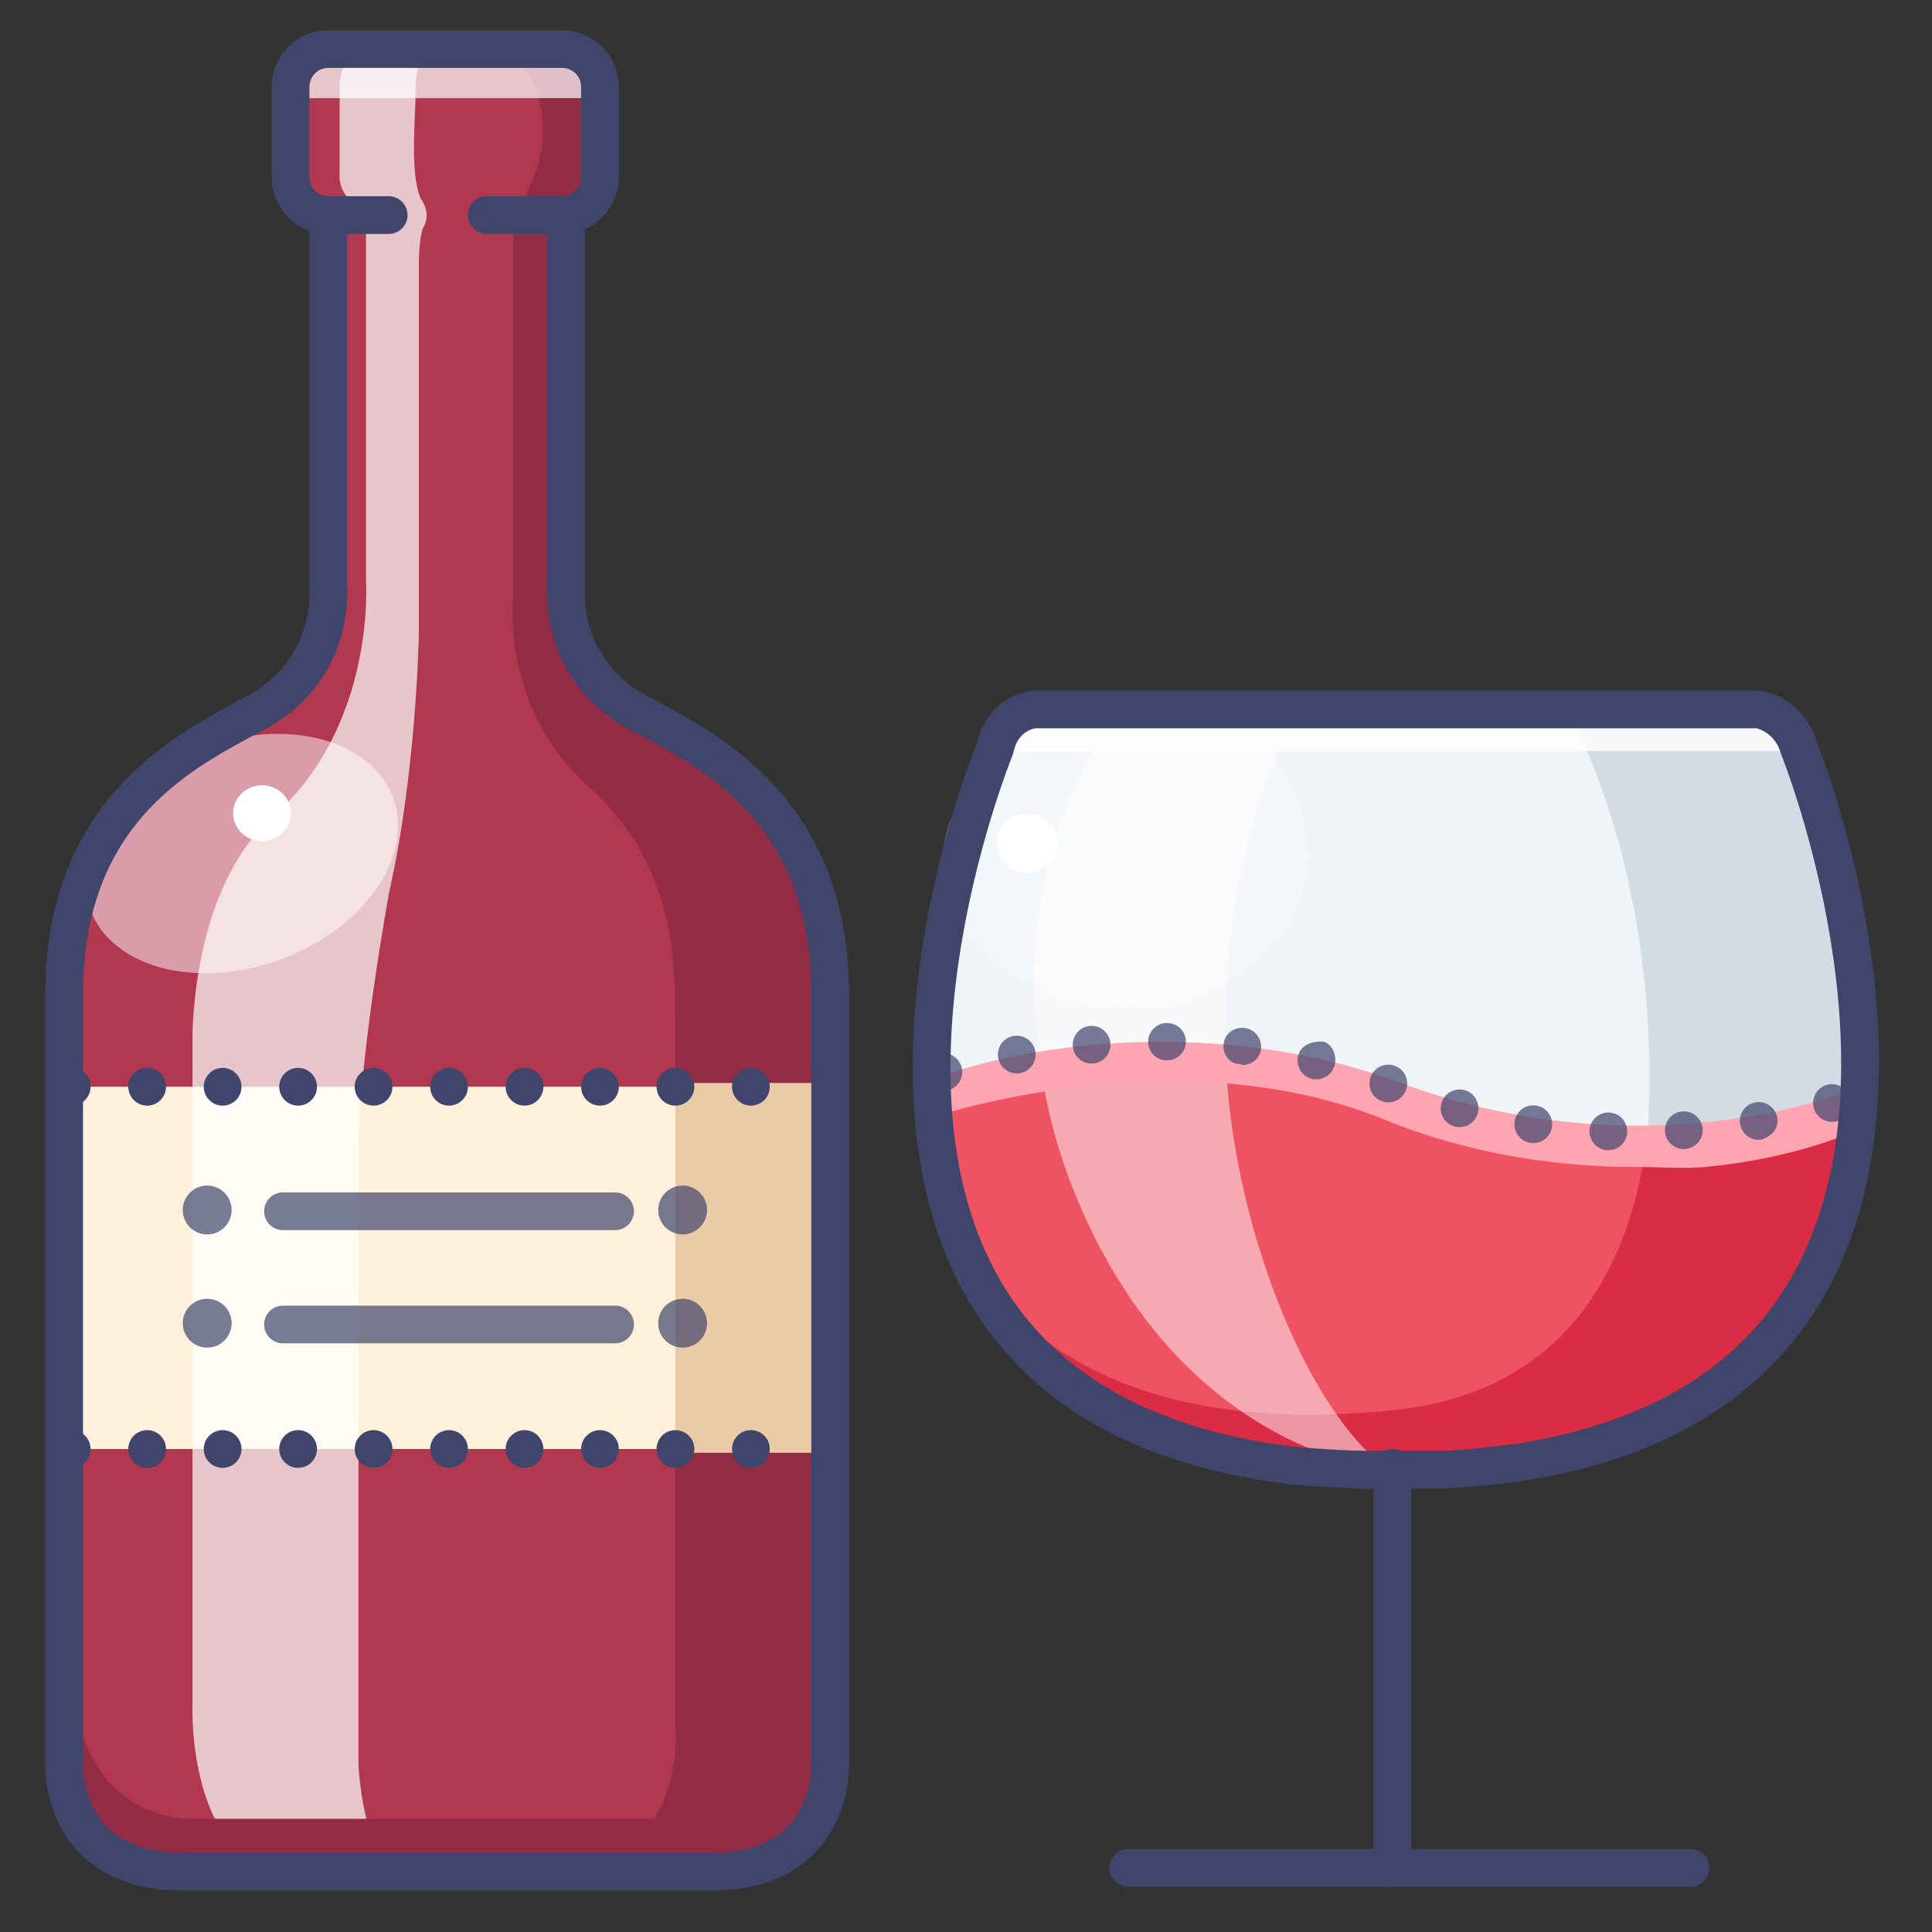 <?xml version="1.0" ?><!DOCTYPE svg  PUBLIC '-//W3C//DTD SVG 1.1//EN'  'http://www.w3.org/Graphics/SVG/1.1/DTD/svg11.dtd'><svg enable-background="new 0 0 512 512" height="512px" version="1.1" viewBox="0 0 512 512" width="512px" xml:space="preserve" xmlns="http://www.w3.org/2000/svg" xmlns:xlink="http://www.w3.org/1999/xlink"><rect x="0" y="0" width="512" height="512" fill="#333333" stroke="none"/><g id="Colors"><g><g><path d="M87,57v99.028c0,0,1.784,21.473-19.024,32.758C50.607,198.207,17,213.7,17,263.387v204.534     c0,0-0.96,28.079,31.319,28.079h140.358C220.955,496,220,467.921,220,467.921V263.387c0-49.688-33.607-65.181-50.975-74.601     C148.216,177.5,150,156.028,150,156.028V57" fill="#B23850"/></g></g><g><g><path d="M103,59H87c-5.523,0-10-4.456-10-10.261V23.511C77,17.706,81.477,13,87,13h62c5.523,0,10,4.706,10,10.511     v25.228C159,54.544,154.314,59,148.792,59H129" fill="#B23850"/></g></g><g id="XMLID_37_"><g><g><path d="M495.12,295.435c-5.198,31.27-12.295,75.544-92.033,92.06c0,0-0.054,0.006-0.167,0.02      c-0.213,0.026-0.632,0.086-1.211,0.186c0,0,0,0-0.006,0c-0.08,0.013-0.167,0.026-0.253,0.04c0,0-14.294,1.796-19.282,1.75      h-15.631c-8.979,0.333-24.424-1.138-24.424-1.138c-1.257-0.153-2.501-0.319-3.725-0.499c-0.02,0-0.04-0.006-0.053-0.006      c-0.545-0.1-0.944-0.154-1.15-0.173c-0.106-0.013-0.16-0.021-0.16-0.021c-60.989-11.943-96.739-50.112-93.533-99.818      c0,0,67.546-23.946,126.172,0c58.62,23.945,116.181,5.966,125.367,0.645L495.12,295.435z" fill="#EF5362"/></g></g><g><g><path d="M495.896,288.801l-1.762,1.806c-9.185,5.321-65.851,21.546-124.471-2.399      c-58.626-23.945-126.172,0-126.172,0c2.288-35.619,20.184-89.835,20.184-89.835c1.995-9.645,10.422-10.31,10.422-10.31h191.866      c0,0,8.201,1.111,10.862,10.31C476.825,198.374,493.773,252.91,495.896,288.801z" fill="#F0F3F7"/></g></g></g><g><g><path d="M436.529,300.995c0,0,6.153-59.995-21.118-112.995h50.551c0,0,7.981,0.697,10.975,9.011     c2.993,8.314,22.296,62.191,19.319,90.571C496.257,287.582,481.094,298.937,436.529,300.995z" fill="#D3DCE5"/></g></g><g opacity="0.8"><g><polygon fill="#FFFFFF" points="476.825,199 263.674,199 271.437,188 468.624,188    "/></g></g><g><g><path d="M436.6,299.937c-2.888,27.304-15.983,68.388-66.907,73.704c-72.221,7.539-101.603-20.697-117.287-45.38     c0,0,14.913,61.28,117.79,61.28c89.379,0,120.981-45.732,124.834-101.06C470.688,298.422,455.223,299.143,436.6,299.937z" fill="#DB2C46"/></g></g><g opacity="0.5"><g><path d="M368.199,389.538c0,0-53.704-3.273-82.478-71.105c-9.092-21.438-11.946-42.736-11.66-61.713     c0.585-39.31,21.653-68.656,21.653-68.656l47.558-0.22c0,0-14.822,31.063-17.576,64.573c-1.097,13.356-1.39,27.091-0.067,39.41     C330.286,335.062,349.575,377.059,368.199,389.538z" fill="#FFFFFF"/></g></g><g opacity="0.3"><g><path d="M346.583,227.141c0,21.766-21.624,39.41-48.298,39.41c-26.675,0-48.297-17.645-48.297-39.41     c0-21.765,28.623-39.41,55.297-39.41C331.958,187.731,346.583,205.375,346.583,227.141z" fill="#FFFFFF"/></g></g><g><g><ellipse cx="272.224" cy="223.436" fill="#FFFFFF" rx="8.121" ry="7.769"/></g></g><g><g><path d="M135.383,12.807C135.383,12.807,154,31,136,57v101c0,0-3.498,29.333,19.517,50     C178.531,228.667,179,252.5,179,273s0,184,0,184s3.779,35.5-30.742,40h37.498c0,0,34.245,1.843,34.245-29.079S220,263,220,263     s2.795-48.015-42.49-69.507C132.226,172,150,131,150,131V58c0,0,9,0.841,9-20.25S162.266,10.613,135.383,12.807z" fill="#932C45"/></g></g><g><g><rect fill="#FFF0DC" height="96" width="201" x="19" y="288"/></g></g><g><g><rect fill="#EACAA7" height="98" width="41" x="179" y="287"/></g></g><g opacity="0.7"><g><path d="M72.542,496.958C49.542,488.646,51,452,51,452V276.5c0,0-1-39.833,21-59.833     C99.667,192.667,97,154,97,154V55.833C89,52.333,90,46,90,46s0-14.5,0-23.25S98,13,98,13h16c0,0-3.833,1.833-3.833,10     S108.5,45.667,111.5,52.667c0,0,3.083,3.667,0.583,7.833c0,0-1.083,2.833-1.083,9.167S111,168,111,168     s-0.583,36.334-7.917,68.667c0,0-8.083,44.333-8.083,68.333s0,162.625,0,162.625s1.25,27.125,11.75,28.625L72.542,496.958z" fill="#FFFFFF"/></g></g><g opacity="0.7"><g><rect fill="#FFFFFF" height="13" width="82" x="77" y="13"/></g></g><g><g><path d="M34,495h170.14L216,482H52c0,0-32.5,2.75-33-41.75C19,440.25,6.25,483,34,495z" fill="#932C45"/></g></g><g><g><g><path d="M433.495,309.265c-18.752,0-42.675-2.776-66.511-12.513c-56.095-22.913-121.726-0.143-122.382,0.09      L244.75,287c0.712-0.251,14.014-6.404,38.524-9.434c22.723-2.809,56.006-2.49,87.734,9.335      c62.597,23.328,115.92,4.343,124.111-0.119l1.914,10.291c-5.551,3.216-21.858,9.986-45.136,12.192      C446.592,309.768,440.074,309.265,433.495,309.265z" fill="#FFA4B1"/></g></g></g><g opacity="0.5"><g><ellipse cx="64.085" cy="226.232" fill="#FFFFFF" rx="42.791" ry="29.906" transform="matrix(0.938 -0.346 0.346 0.938 -74.358 36.176)"/></g></g><g><g><ellipse cx="69.433" cy="215.464" fill="#FFFFFF" rx="7.659" ry="7.398" transform="matrix(1 -0.02 0.02 1 -4.306 1.435)"/></g></g></g><g id="Lines"><g><g><path d="M363.464,394.508c-9.151,0-21.309-1.143-21.822-1.191c-0.046-0.004-0.092-0.009-0.138-0.015     c-40.391-4.962-68.978-21.371-84.967-48.77c-14.137-24.226-18.156-57.582-11.621-96.464     c4.571-27.197,12.647-47.935,13.966-51.213c2.332-10.155,10.662-13.495,14.801-13.837c0.137-0.011,0.275-0.017,0.413-0.017     h191.866c0.23,0,0.46,0.016,0.688,0.048c4.188,0.582,11.988,4.113,14.862,13.645c1.019,2.559,9.079,23.329,13.556,50.831     c6.266,38.489,2.261,71.632-11.582,95.847c-15.444,27.018-42.826,43.605-81.386,49.303c-0.038,0.006-0.077,0.011-0.115,0.016     c-0.583,0.072-14.35,1.773-19.769,1.773l-0.264-0.001l-15.452-0.003C365.549,394.492,364.528,394.508,363.464,394.508z      M342.651,383.367c1.087,0.101,15.259,1.403,23.577,1.094c0.062-0.002,0.124-0.003,0.186-0.003l15.805,0.004     c3.97,0,14.629-1.213,18.48-1.69c35.326-5.232,60.254-20.15,74.093-44.339c30.871-53.959-2.302-137.382-2.641-138.218     c-0.064-0.16-0.122-0.324-0.169-0.49c-1.502-5.197-5.5-6.483-6.486-6.725H274.389c-0.966,0.153-4.728,1.094-5.816,6.355     c-0.063,0.306-0.156,0.607-0.275,0.896c-0.35,0.847-34.597,85.352-3.109,139.265     C279.514,364.043,305.577,378.796,342.651,383.367z" fill="#3F456B"/></g></g><g opacity="0.7"><g><path d="M426.04,304.82c-2.76-0.1-4.91-2.43-4.8-5.19l0,0c0.11-2.75,2.43-4.9,5.19-4.8l0,0     c2.76,0.11,4.91,2.43,4.8,5.19l0,0c-0.1,2.7-2.32,4.81-4.99,4.81l0,0C426.17,304.83,426.11,304.83,426.04,304.82z M441.24,299.86     c-0.19-2.75,1.88-5.14,4.64-5.33l0,0c2.75-0.2,5.14,1.88,5.33,4.64l0,0c0.2,2.75-1.88,5.14-4.64,5.33l0,0     c-0.11,0.01-0.23,0.02-0.35,0.02l0,0C443.62,304.52,441.42,302.5,441.24,299.86z M405.58,302.87L405.58,302.87     c-2.73-0.42-4.6-2.97-4.19-5.7l0,0c0.42-2.73,2.98-4.6,5.71-4.18l0,0c2.73,0.42,4.6,2.97,4.18,5.7l0,0     c-0.38,2.47-2.51,4.24-4.94,4.24l0,0C406.09,302.93,405.83,302.91,405.58,302.87z M461.15,297.94c-0.49-2.72,1.32-5.32,4.03-5.81     l0,0c0,0,0,0,0.01,0.01l0,0c2.71-0.49,5.31,1.32,5.8,4.04l0,0c0.49,2.72-1.32,4.82-4.04,5.82h0.01c-0.3,0-0.6,0.07-0.9,0.07l0,0     C463.69,302.07,461.58,300.36,461.15,297.94z M385.45,298.53c-2.66-0.75-4.21-3.51-3.46-6.17l0,0c0.74-2.66,3.5-4.21,6.16-3.46     l0,0c2.66,0.74,4.21,3.5,3.46,6.16l0,0c-0.62,2.21-2.62,3.65-4.81,3.65l0,0C386.35,298.71,385.9,298.65,385.45,298.53z      M480.73,293.84c-0.84-2.62,0.6-5.44,3.23-6.29l0,0c2.63-0.84,5.45,0.6,6.29,3.23l0,0c0.85,2.63-0.6,5.45-3.23,6.29l0,0     c-0.5,0.17-1.02,0.24-1.53,0.24l0,0C483.38,297.31,481.42,295.96,480.73,293.84z M366.09,291.79c-2.57-1.01-3.83-3.91-2.82-6.48     l0,0c1.01-2.57,3.91-3.84,6.48-2.82l0,0c2.57,1.01,3.84,3.91,2.83,6.48l0,0c-0.78,1.97-2.66,3.17-4.66,3.17l0,0     C367.31,292.14,366.69,292.03,366.09,291.79z M245.24,285.66c-0.87-2.62,0.55-5.45,3.18-6.31l0,0l0,0l0,0     c2.62-0.87,5.45,0.55,6.31,3.17l0,0c0.87,2.62-0.55,5.45-3.17,6.32l0,0c-0.52,0.17-1.05,0.25-1.57,0.25l0,0     C247.89,289.09,245.94,287.76,245.24,285.66z M347.68,285.94c-2.68-0.66-4.32-3.485-3.66-6.166l0,0     c0.66-2.68,3.37-3.774,6.06-3.774l0,0c0,0,0,0-0.01,0l0,0c2.69,0,4.32,3.495,3.66,6.175l0,0c-0.56,2.28-2.61,3.857-4.85,3.857     l0,0C348.48,286.032,348.08,286.04,347.68,285.94z M264.53,280.36c-0.49-2.72,1.32-5.32,4.04-5.81l0,0     c2.71-0.49,5.31,1.32,5.81,4.03l0,0c0.48,2.72-1.32,5.32-4.04,5.81l0,0c-0.3,0.06-0.6,0.08-0.89,0.08l0,0     C267.07,284.47,264.97,282.78,264.53,280.36z M328.61,282h-0.01c-2.74,0-4.68-2.605-4.35-5.345l0,0     c0.34-2.74,2.83-4.578,5.57-4.238l0,0l0,0l0,0c2.74,0.33,4.69,2.886,4.36,5.626l0,0c-0.31,2.53-2.47,4.193-4.96,4.193l0,0     C329.02,282.237,328.81,282,328.61,282z M284.3,277.28c-0.23-2.75,1.81-5.17,4.56-5.4l0,0c2.76-0.24,5.17,1.81,5.41,4.56l0,0     c0.23,2.75-1.82,5.17-4.57,5.4l0,0c-0.14,0.01-0.28,0.02-0.42,0.02l0,0C286.71,281.86,284.52,279.89,284.3,277.28z M309.2,281     c-2.76,0-4.97-2.235-4.93-4.995l0,0c0.04-2.76,2.31-4.933,5.07-4.893l0,0c2.76,0.04,4.97,2.254,4.93,5.014l0,0     c-0.04,2.74-2.27,4.874-5,4.874l0,0C309.25,281,309.22,281,309.2,281z" fill="#3F456B"/></g></g><g opacity="0.7"><g><g><path d="M163,356H75c-2.761,0-5-2.239-5-5s2.239-5,5-5h88c2.761,0,5,2.239,5,5S165.761,356,163,356z" fill="#3F456B"/></g></g><g><g><path d="M163,326H75c-2.761,0-5-2.239-5-5s2.239-5,5-5h88c2.761,0,5,2.239,5,5S165.761,326,163,326z" fill="#3F456B"/></g></g></g><g><g><path d="M188.677,501H48.319c-11.704,0-20.894-3.368-27.314-10.012c-9.007-9.321-9.032-21.729-9.005-23.126     V263.387c0-50.309,33.19-68.071,51.021-77.614c0.89-0.477,1.749-0.936,2.571-1.382c17.553-9.521,16.478-27.226,16.423-27.975     c-0.009-0.121-0.015-0.268-0.015-0.389V57c0-2.761,2.239-5,5-5s5,2.239,5,5v98.86c0.166,2.753,0.782,25.16-21.641,37.321     c-0.837,0.455-1.713,0.923-2.62,1.408C49.525,204.337,22,219.069,22,263.387v204.534c0,0.057-0.001,0.114-0.003,0.171     c-0.001,0.068-0.147,9.449,6.27,16.02c4.464,4.57,11.21,6.888,20.052,6.888h140.358c8.889,0,15.66-2.342,20.124-6.961     c6.338-6.557,6.205-15.855,6.202-15.948c-0.002-0.057-0.003-0.113-0.003-0.17V263.387c0-44.318-27.525-59.049-45.739-68.797     c-0.907-0.486-1.782-0.954-2.62-1.409c-22.426-12.163-21.806-34.573-21.641-37.322V57c0-2.761,2.239-5,5-5s5,2.239,5,5v99.028     c0,0.138-0.006,0.276-0.017,0.414c-0.052,0.724-1.127,18.429,16.426,27.949c0.822,0.446,1.681,0.905,2.571,1.382     c9.219,4.934,21.844,11.691,32.297,23.558C218.701,223.435,225,241.622,225,263.387v204.48     c0.027,1.418-0.009,13.811-9.009,23.122C209.57,497.632,200.38,501,188.677,501z" fill="#3F456B"/></g></g><g><g><path d="M148.792,62H129c-2.761,0-5-2.239-5-5s2.239-5,5-5h19.792c2.823,0,5.208-2.29,5.208-5V23     c0-2.757-2.243-5-5-5H87c-2.757,0-5,2.243-5,5v24c0,2.757,2.243,5,5,5h16c2.761,0,5,2.239,5,5s-2.239,5-5,5H87     c-8.271,0-15-6.729-15-15V23c0-8.271,6.729-15,15-15h62c8.271,0,15,6.729,15,15v24C164,55.271,157.178,62,148.792,62z" fill="#3F456B"/></g></g><g><g><path d="M194,288c0-2.76,2.24-5,5-5l0,0c2.76,0,5,2.24,5,5l0,0c0,2.76-2.24,5-5,5l0,0     C196.24,293,194,290.76,194,288z M174,288c0-2.76,2.24-5,5-5l0,0c2.76,0,5,2.24,5,5l0,0c0,2.76-2.24,5-5,5l0,0     C176.24,293,174,290.76,174,288z M154,288c0-2.76,2.24-5,5-5l0,0c2.76,0,5,2.24,5,5l0,0c0,2.76-2.24,5-5,5l0,0     C156.24,293,154,290.76,154,288z M134,288c0-2.76,2.24-5,5-5l0,0c2.76,0,5,2.24,5,5l0,0c0,2.76-2.24,5-5,5l0,0     C136.24,293,134,290.76,134,288z M114,288c0-2.76,2.24-5,5-5l0,0c2.76,0,5,2.24,5,5l0,0c0,2.76-2.24,5-5,5l0,0     C116.24,293,114,290.76,114,288z M94,288c0-2.76,2.24-5,5-5l0,0c2.76,0,5,2.24,5,5l0,0c0,2.76-2.24,5-5,5l0,0     C96.24,293,94,290.76,94,288z M74,288c0-2.76,2.24-5,5-5l0,0c2.76,0,5,2.24,5,5l0,0c0,2.76-2.24,5-5,5l0,0     C76.24,293,74,290.76,74,288z M54,288c0-2.76,2.24-5,5-5l0,0c2.76,0,5,2.24,5,5l0,0c0,2.76-2.24,5-5,5l0,0     C56.24,293,54,290.76,54,288z M34,288c0-2.76,2.24-5,5-5l0,0c2.76,0,5,2.24,5,5l0,0c0,2.76-2.24,5-5,5l0,0     C36.24,293,34,290.76,34,288z M14,288c0-2.76,2.24-5,5-5l0,0c2.76,0,5,2.24,5,5l0,0c0,2.76-2.24,5-5,5l0,0     C16.24,293,14,290.76,14,288z" fill="#3F456B"/></g></g><g><g><path d="M194,384c0-2.76,2.24-5,5-5l0,0c2.76,0,5,2.24,5,5l0,0c0,2.76-2.24,5-5,5l0,0     C196.24,389,194,386.76,194,384z M174,384c0-2.76,2.24-5,5-5l0,0c2.76,0,5,2.24,5,5l0,0c0,2.76-2.24,5-5,5l0,0     C176.24,389,174,386.76,174,384z M154,384c0-2.76,2.24-5,5-5l0,0c2.76,0,5,2.24,5,5l0,0c0,2.76-2.24,5-5,5l0,0     C156.24,389,154,386.76,154,384z M134,384c0-2.76,2.24-5,5-5l0,0c2.76,0,5,2.24,5,5l0,0c0,2.76-2.24,5-5,5l0,0     C136.24,389,134,386.76,134,384z M114,384c0-2.76,2.24-5,5-5l0,0c2.76,0,5,2.24,5,5l0,0c0,2.76-2.24,5-5,5l0,0     C116.24,389,114,386.76,114,384z M94,384c0-2.76,2.24-5,5-5l0,0c2.76,0,5,2.24,5,5l0,0c0,2.76-2.24,5-5,5l0,0     C96.24,389,94,386.76,94,384z M74,384c0-2.76,2.24-5,5-5l0,0c2.76,0,5,2.24,5,5l0,0c0,2.76-2.24,5-5,5l0,0     C76.24,389,74,386.76,74,384z M54,384c0-2.76,2.24-5,5-5l0,0c2.76,0,5,2.24,5,5l0,0c0,2.76-2.24,5-5,5l0,0     C56.24,389,54,386.76,54,384z M34,384c0-2.76,2.24-5,5-5l0,0c2.76,0,5,2.24,5,5l0,0c0,2.76-2.24,5-5,5l0,0     C36.24,389,34,386.76,34,384z M14,384c0-2.76,2.24-5,5-5l0,0c2.76,0,5,2.24,5,5l0,0c0,2.76-2.24,5-5,5l0,0     C16.24,389,14,386.76,14,384z" fill="#3F456B"/></g></g><g><g><path d="M448,500H299c-2.761,0-5-2.239-5-5s2.239-5,5-5h149c2.761,0,5,2.239,5,5S450.761,500,448,500z" fill="#3F456B"/></g></g><g><g><path d="M369,500c-2.761,0-5-2.239-5-5V389c0-2.761,2.239-5,5-5s5,2.239,5,5v106C374,497.761,371.761,500,369,500     z" fill="#3F456B"/></g></g><g><g opacity="0.7"><g><circle cx="54.906" cy="320.662" fill="#3F456B" r="6.473"/></g></g><g opacity="0.7"><g><circle cx="54.906" cy="350.662" fill="#3F456B" r="6.473"/></g></g></g><g><g opacity="0.7"><g><circle cx="180.906" cy="320.662" fill="#3F456B" r="6.473"/></g></g><g opacity="0.7"><g><circle cx="180.906" cy="350.662" fill="#3F456B" r="6.473"/></g></g></g></g></svg>